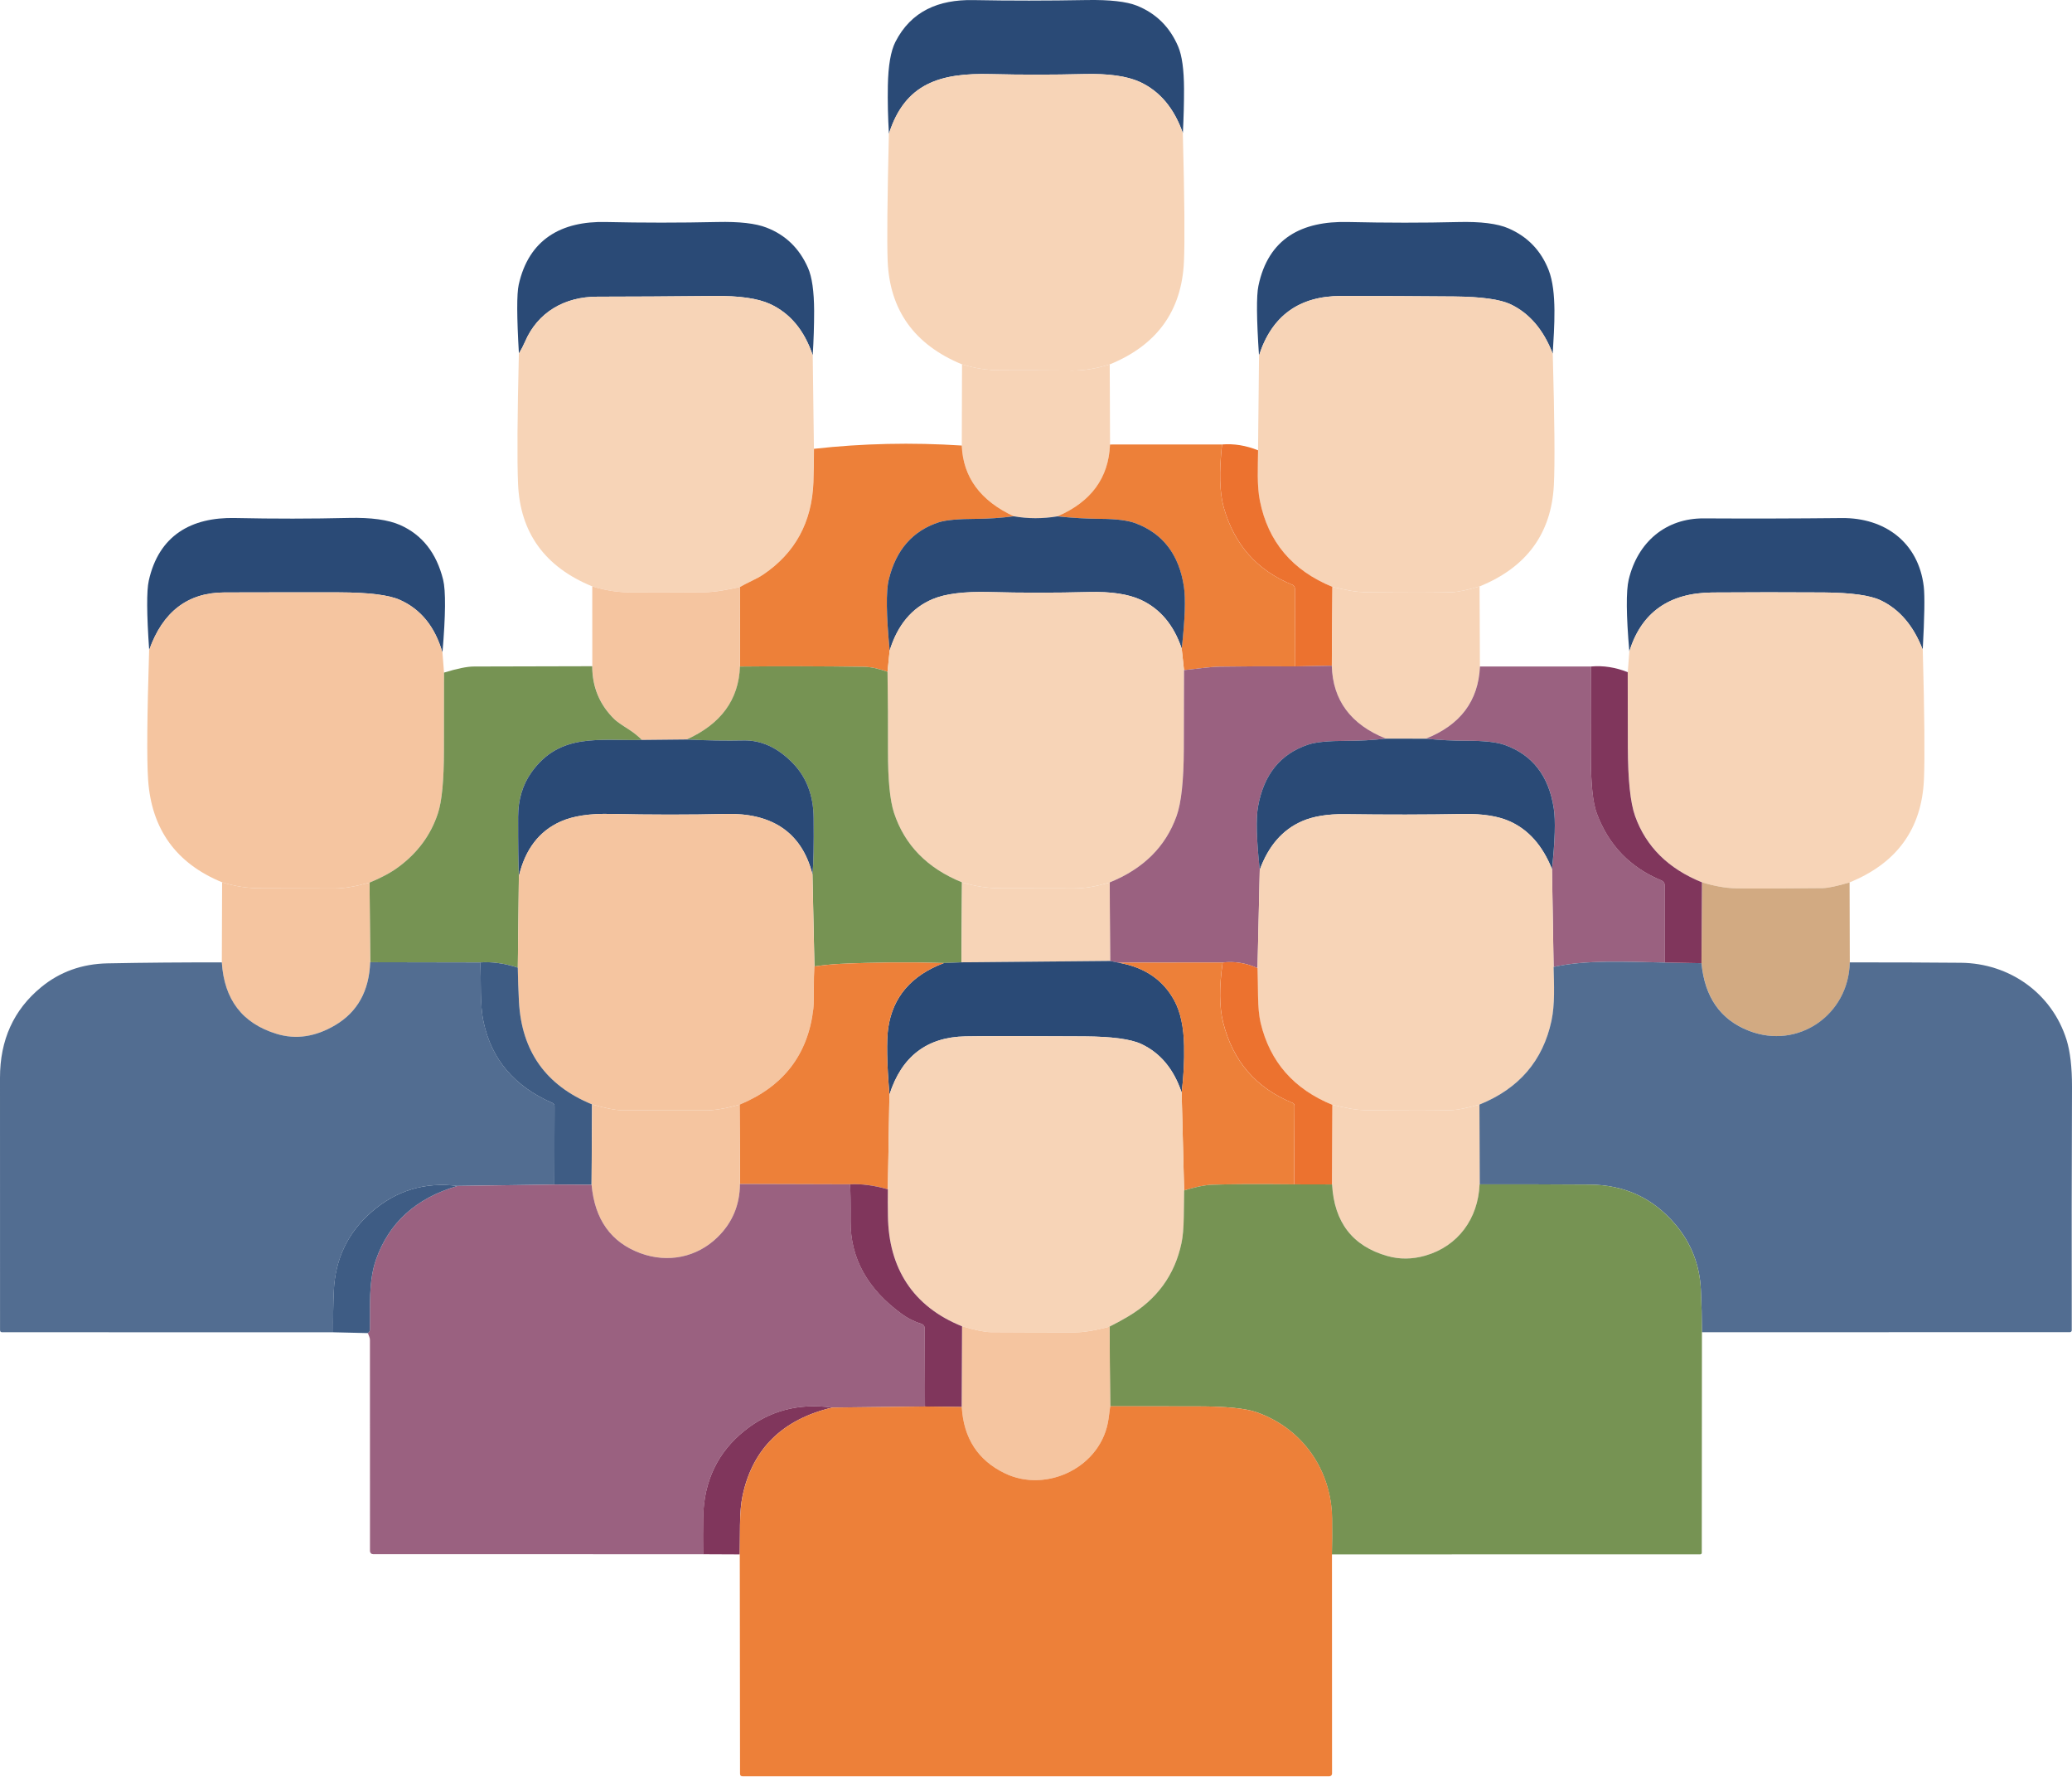 <?xml version="1.0" encoding="UTF-8"?>
<svg xmlns="http://www.w3.org/2000/svg" width="50" height="43" viewBox="0 0 50 43" fill="none">
  <path d="M28.544 3.211C28.333 2.61 27.987 2.198 27.504 1.976C27.194 1.835 26.745 1.772 26.156 1.787C25.404 1.806 24.656 1.806 23.914 1.788C22.692 1.756 21.84 2.007 21.451 3.227C21.427 2.836 21.418 2.449 21.425 2.067C21.434 1.584 21.495 1.233 21.606 1.013C21.986 0.266 22.652 -0.012 23.48 0.002C24.37 0.019 25.286 0.018 26.23 0.001C26.782 -0.008 27.183 0.037 27.435 0.137C27.898 0.323 28.231 0.652 28.432 1.126C28.524 1.343 28.57 1.681 28.572 2.142C28.573 2.491 28.563 2.847 28.544 3.211Z" fill="#2A4A76"></path>
  <path d="M28.543 3.211C28.584 4.783 28.593 5.818 28.57 6.315C28.516 7.503 27.919 8.329 26.777 8.794C26.451 8.894 26.155 8.943 25.89 8.941C25.313 8.937 24.736 8.935 24.16 8.935C23.836 8.936 23.52 8.888 23.212 8.791C22.064 8.317 21.466 7.482 21.42 6.288C21.402 5.823 21.412 4.802 21.45 3.227C21.839 2.007 22.691 1.756 23.913 1.788C24.656 1.806 25.403 1.806 26.155 1.787C26.744 1.772 27.194 1.835 27.503 1.976C27.986 2.198 28.333 2.61 28.543 3.211Z" fill="#F7D4B7"></path>
  <path d="M19.612 8.572C19.41 7.971 19.067 7.559 18.584 7.336C18.289 7.2 17.839 7.135 17.234 7.142C16.158 7.153 15.217 7.159 14.413 7.159C13.625 7.159 12.975 7.533 12.669 8.247C12.627 8.343 12.578 8.438 12.522 8.531C12.47 7.646 12.468 7.093 12.517 6.871C12.761 5.77 13.552 5.333 14.618 5.357C15.508 5.377 16.405 5.377 17.312 5.357C17.84 5.345 18.235 5.39 18.496 5.492C18.957 5.669 19.291 5.993 19.498 6.464C19.595 6.683 19.644 7.029 19.646 7.501C19.646 7.852 19.635 8.209 19.612 8.572Z" fill="#2A4A76"></path>
  <path d="M37.469 8.535C37.247 7.958 36.908 7.56 36.453 7.343C36.2 7.223 35.745 7.16 35.087 7.154C34.178 7.146 33.27 7.142 32.363 7.142C31.349 7.142 30.689 7.621 30.381 8.578C30.322 7.696 30.317 7.136 30.367 6.899C30.606 5.747 31.419 5.331 32.526 5.357C33.461 5.378 34.348 5.379 35.185 5.358C35.73 5.344 36.136 5.395 36.401 5.51C36.863 5.71 37.186 6.046 37.371 6.517C37.577 7.046 37.505 7.901 37.469 8.535Z" fill="#2A4A76"></path>
  <path d="M19.612 8.572L19.641 10.83C19.641 11.149 19.637 11.42 19.628 11.644C19.589 12.602 19.188 13.34 18.424 13.859C18.258 13.972 18.036 14.058 17.851 14.166C17.553 14.229 17.272 14.289 16.96 14.292C16.385 14.296 15.809 14.297 15.233 14.295C14.907 14.294 14.593 14.245 14.29 14.149C13.147 13.68 12.55 12.854 12.501 11.672C12.477 11.089 12.484 10.042 12.521 8.531C12.578 8.438 12.627 8.343 12.669 8.247C12.974 7.533 13.625 7.159 14.413 7.159C15.217 7.159 16.157 7.153 17.234 7.142C17.839 7.135 18.289 7.2 18.584 7.336C19.067 7.559 19.41 7.971 19.612 8.572Z" fill="#F7D4B7"></path>
  <path d="M37.47 8.535C37.514 10.137 37.523 11.191 37.497 11.7C37.438 12.871 36.841 13.688 35.705 14.15C35.414 14.237 35.193 14.283 35.041 14.289C34.706 14.301 34.032 14.302 33.019 14.292C32.863 14.29 32.718 14.277 32.584 14.253C32.439 14.226 32.296 14.196 32.153 14.162C31.184 13.766 30.6 13.074 30.401 12.086C30.326 11.717 30.354 11.264 30.358 10.866L30.382 8.578C30.69 7.621 31.351 7.142 32.364 7.142C33.272 7.142 34.179 7.146 35.088 7.154C35.746 7.16 36.202 7.223 36.454 7.343C36.909 7.56 37.248 7.958 37.47 8.535Z" fill="#F7D4B7"></path>
  <path d="M23.215 8.791C23.523 8.888 23.838 8.936 24.162 8.935C24.739 8.935 25.315 8.937 25.892 8.941C26.157 8.943 26.453 8.894 26.779 8.794L26.787 10.726C26.755 11.532 26.331 12.11 25.517 12.46C25.157 12.519 24.806 12.519 24.464 12.458C23.659 12.084 23.24 11.515 23.209 10.751L23.215 8.791Z" fill="#F7D4B7"></path>
  <path d="M23.209 10.751C23.24 11.515 23.659 12.084 24.464 12.458C24.158 12.498 23.855 12.518 23.555 12.52C23.124 12.521 22.825 12.549 22.658 12.602C22.025 12.808 21.621 13.269 21.447 13.986C21.378 14.267 21.386 14.838 21.469 15.7L21.418 16.21C21.212 16.142 21.052 16.092 20.83 16.09C19.843 16.076 18.852 16.074 17.857 16.084L17.852 14.166C18.038 14.058 18.26 13.972 18.425 13.859C19.189 13.34 19.59 12.602 19.629 11.644C19.638 11.42 19.642 11.149 19.642 10.83C20.817 10.699 22.006 10.673 23.209 10.751Z" fill="#ED8039"></path>
  <path d="M26.786 10.726L29.488 10.725C29.416 11.384 29.43 11.89 29.53 12.243C29.783 13.142 30.335 13.764 31.183 14.11C31.202 14.118 31.218 14.131 31.23 14.148C31.241 14.165 31.247 14.185 31.247 14.206L31.254 16.08C30.645 16.075 30.038 16.078 29.433 16.087C29.147 16.093 28.864 16.142 28.572 16.17L28.516 15.651C28.595 14.944 28.612 14.444 28.568 14.153C28.451 13.384 28.063 12.875 27.404 12.627C27.22 12.558 26.941 12.522 26.568 12.52C26.227 12.518 25.876 12.498 25.516 12.46C26.33 12.11 26.754 11.532 26.786 10.726Z" fill="#ED8039"></path>
  <path d="M29.49 10.725C29.775 10.702 30.064 10.748 30.359 10.866C30.356 11.264 30.328 11.717 30.403 12.086C30.601 13.074 31.185 13.766 32.155 14.162L32.14 16.064L31.255 16.08L31.248 14.206C31.249 14.185 31.242 14.165 31.231 14.148C31.22 14.131 31.204 14.118 31.185 14.11C30.336 13.764 29.785 13.142 29.531 12.243C29.431 11.89 29.418 11.384 29.49 10.725Z" fill="#EC722F"></path>
  <path d="M24.464 12.458C24.806 12.519 25.156 12.519 25.517 12.46C25.877 12.498 26.228 12.518 26.569 12.52C26.942 12.522 27.221 12.558 27.405 12.627C28.064 12.875 28.452 13.384 28.569 14.153C28.613 14.444 28.596 14.944 28.517 15.651C28.325 15.082 27.997 14.69 27.532 14.475C27.229 14.335 26.81 14.272 26.275 14.286C25.459 14.307 24.657 14.307 23.868 14.286C23.268 14.271 22.815 14.327 22.509 14.456C22.005 14.667 21.659 15.082 21.469 15.7C21.386 14.838 21.378 14.267 21.447 13.986C21.621 13.269 22.024 12.808 22.657 12.602C22.825 12.549 23.124 12.521 23.555 12.52C23.855 12.518 24.158 12.498 24.464 12.458Z" fill="#2A4A76"></path>
  <path d="M10.677 15.747C10.498 15.124 10.155 14.699 9.646 14.474C9.378 14.355 8.891 14.296 8.184 14.294C7.261 14.293 6.336 14.293 5.411 14.296C4.53 14.299 3.926 14.762 3.6 15.685C3.539 14.813 3.536 14.255 3.59 14.013C3.832 12.92 4.615 12.476 5.674 12.5C6.614 12.52 7.529 12.519 8.417 12.498C8.955 12.485 9.367 12.542 9.654 12.668C10.187 12.904 10.533 13.344 10.693 13.987C10.759 14.257 10.754 14.843 10.677 15.747Z" fill="#2A4A76"></path>
  <path d="M46.398 15.677C46.176 15.101 45.839 14.704 45.385 14.487C45.131 14.365 44.673 14.302 44.011 14.296C43.114 14.29 42.217 14.291 41.32 14.297C40.276 14.306 39.608 14.78 39.318 15.719C39.242 14.844 39.237 14.265 39.303 13.985C39.52 13.079 40.198 12.502 41.118 12.509C42.208 12.515 43.317 12.513 44.445 12.501C45.48 12.49 46.297 13.087 46.423 14.155C46.449 14.382 46.441 14.89 46.398 15.677Z" fill="#2A4A76"></path>
  <path d="M14.292 14.149C14.595 14.245 14.909 14.294 15.235 14.295C15.811 14.297 16.387 14.296 16.962 14.292C17.274 14.289 17.555 14.229 17.853 14.166L17.857 16.084C17.827 16.885 17.398 17.471 16.571 17.844L15.494 17.855C15.395 17.758 15.287 17.672 15.169 17.597C14.996 17.487 14.884 17.408 14.833 17.36C14.474 17.011 14.294 16.584 14.293 16.076L14.292 14.149Z" fill="#F5C5A0"></path>
  <path d="M35.704 14.15L35.712 16.083C35.673 16.916 35.237 17.496 34.403 17.825L33.446 17.824C32.596 17.485 32.16 16.899 32.138 16.064L32.152 14.162C32.295 14.196 32.439 14.226 32.583 14.253C32.717 14.277 32.862 14.29 33.018 14.292C34.031 14.302 34.705 14.301 35.04 14.289C35.192 14.283 35.413 14.237 35.704 14.15Z" fill="#F7D4B7"></path>
  <path d="M10.677 15.747L10.715 16.23C10.714 16.849 10.713 17.469 10.713 18.093C10.713 18.826 10.664 19.339 10.566 19.631C10.393 20.151 10.076 20.581 9.613 20.923C9.432 21.057 9.201 21.181 8.918 21.297C8.57 21.393 8.285 21.441 8.063 21.439C7.477 21.436 6.891 21.434 6.306 21.434C5.98 21.435 5.665 21.387 5.36 21.29C4.25 20.834 3.655 20.009 3.574 18.814C3.54 18.323 3.549 17.28 3.599 15.685C3.926 14.762 4.53 14.299 5.411 14.296C6.336 14.293 7.26 14.293 8.184 14.294C8.89 14.296 9.378 14.355 9.646 14.474C10.154 14.699 10.498 15.124 10.677 15.747Z" fill="#F5C5A0"></path>
  <path d="M28.516 15.651L28.571 16.17C28.571 16.805 28.569 17.442 28.567 18.081C28.564 18.837 28.505 19.375 28.391 19.694C28.127 20.432 27.589 20.965 26.777 21.293C26.456 21.39 26.17 21.438 25.918 21.437C25.332 21.436 24.746 21.435 24.16 21.434C23.84 21.434 23.524 21.386 23.213 21.291C22.377 20.951 21.83 20.393 21.573 19.616C21.474 19.314 21.425 18.813 21.427 18.112C21.429 17.475 21.426 16.841 21.416 16.21L21.467 15.7C21.657 15.082 22.004 14.667 22.507 14.456C22.813 14.327 23.266 14.271 23.867 14.286C24.655 14.307 25.458 14.307 26.274 14.286C26.809 14.272 27.227 14.335 27.53 14.475C27.995 14.69 28.324 15.082 28.516 15.651Z" fill="#F7D4B7"></path>
  <path d="M46.399 15.677C46.441 17.25 46.45 18.296 46.427 18.814C46.373 20.001 45.775 20.828 44.632 21.293C44.327 21.383 44.11 21.429 43.983 21.43C42.866 21.442 42.164 21.444 41.877 21.435C41.632 21.428 41.363 21.38 41.072 21.291C40.259 20.962 39.72 20.428 39.458 19.69C39.343 19.368 39.285 18.814 39.284 18.028C39.282 17.423 39.281 16.821 39.28 16.22L39.318 15.719C39.609 14.78 40.276 14.306 41.32 14.297C42.217 14.291 43.115 14.29 44.012 14.296C44.674 14.302 45.132 14.365 45.386 14.487C45.839 14.704 46.177 15.101 46.399 15.677Z" fill="#F7D4B7"></path>
  <path d="M14.291 16.076C14.292 16.584 14.472 17.011 14.831 17.36C14.882 17.408 14.994 17.487 15.167 17.597C15.285 17.672 15.393 17.758 15.492 17.855C14.479 17.882 13.513 17.668 12.825 18.636C12.611 18.938 12.503 19.294 12.502 19.706C12.502 20.401 12.508 20.878 12.521 21.138L12.496 23.349C12.171 23.245 11.868 23.203 11.587 23.224L8.932 23.219L8.918 21.297C9.201 21.181 9.432 21.057 9.613 20.923C10.076 20.581 10.394 20.151 10.566 19.631C10.664 19.339 10.713 18.826 10.713 18.093C10.713 17.469 10.714 16.849 10.715 16.23C11.033 16.132 11.274 16.083 11.439 16.083C12.39 16.081 13.34 16.078 14.291 16.076Z" fill="#769353"></path>
  <path d="M32.138 16.064C32.161 16.899 32.597 17.485 33.446 17.824C33.123 17.86 32.804 17.877 32.491 17.877C32.059 17.877 31.753 17.906 31.574 17.966C30.903 18.187 30.497 18.686 30.358 19.463C30.306 19.753 30.32 20.262 30.4 20.989L30.345 23.362C30.071 23.237 29.791 23.192 29.504 23.226L26.986 23.229L26.787 23.188L26.777 21.293C27.589 20.965 28.127 20.432 28.391 19.694C28.506 19.375 28.564 18.837 28.567 18.081C28.57 17.442 28.571 16.805 28.572 16.17C28.864 16.142 29.146 16.093 29.432 16.087C30.038 16.078 30.645 16.075 31.253 16.08L32.138 16.064Z" fill="#9A6180"></path>
  <path d="M17.856 16.084C18.851 16.074 19.842 16.076 20.829 16.09C21.051 16.092 21.21 16.142 21.417 16.21C21.427 16.841 21.43 17.475 21.428 18.112C21.426 18.812 21.475 19.314 21.574 19.616C21.831 20.393 22.377 20.951 23.214 21.291L23.201 23.221L22.781 23.238C21.909 23.214 21.077 23.221 20.284 23.258C20.084 23.268 19.874 23.288 19.654 23.32L19.606 21.099C19.632 20.84 19.641 20.385 19.634 19.734C19.628 19.191 19.459 18.749 19.126 18.409C18.764 18.038 18.368 17.858 17.94 17.867C17.527 17.876 17.07 17.869 16.569 17.844C17.397 17.471 17.826 16.885 17.856 16.084Z" fill="#769353"></path>
  <path d="M35.713 16.083H38.393C38.39 16.802 38.389 17.518 38.389 18.231C38.389 18.902 38.437 19.366 38.532 19.623C38.817 20.392 39.338 20.933 40.094 21.246C40.147 21.269 40.173 21.308 40.173 21.365L40.174 23.226C39.17 23.209 38.296 23.158 37.491 23.332L37.452 20.971C37.526 20.282 37.54 19.795 37.496 19.51C37.376 18.719 36.976 18.206 36.297 17.971C36.109 17.906 35.808 17.874 35.393 17.875C35.069 17.875 34.739 17.858 34.404 17.825C35.238 17.496 35.675 16.916 35.713 16.083Z" fill="#9A6180"></path>
  <path d="M33.446 17.824L34.403 17.825C34.738 17.858 35.068 17.875 35.392 17.875C35.807 17.874 36.108 17.906 36.296 17.971C36.975 18.206 37.375 18.719 37.495 19.51C37.539 19.795 37.525 20.282 37.451 20.971C37.226 20.408 36.888 20.024 36.435 19.82C36.153 19.693 35.78 19.634 35.317 19.642C34.403 19.659 33.451 19.66 32.463 19.646C32.037 19.64 31.687 19.698 31.412 19.819C30.946 20.025 30.608 20.415 30.399 20.989C30.32 20.262 30.306 19.753 30.358 19.463C30.497 18.686 30.902 18.187 31.573 17.966C31.753 17.906 32.058 17.877 32.491 17.877C32.804 17.877 33.122 17.86 33.446 17.824Z" fill="#2A4A76"></path>
  <path d="M15.493 17.855L16.569 17.844C17.07 17.869 17.527 17.876 17.94 17.867C18.368 17.858 18.764 18.038 19.126 18.409C19.459 18.749 19.629 19.191 19.634 19.734C19.641 20.385 19.632 20.84 19.606 21.099C19.34 20.036 18.567 19.616 17.527 19.641C16.639 19.662 15.71 19.662 14.742 19.64C14.235 19.628 13.83 19.689 13.527 19.825C13.012 20.054 12.677 20.492 12.522 21.138C12.509 20.878 12.502 20.401 12.503 19.706C12.504 19.294 12.611 18.938 12.825 18.636C13.514 17.668 14.479 17.882 15.493 17.855Z" fill="#2A4A76"></path>
  <path d="M19.605 21.099L19.653 23.32C19.642 23.486 19.637 23.657 19.639 23.832C19.642 24.07 19.637 24.24 19.626 24.342C19.499 25.446 18.905 26.217 17.846 26.655C17.516 26.748 17.24 26.794 17.018 26.794C16.339 26.795 15.66 26.793 14.981 26.788C14.839 26.787 14.607 26.741 14.287 26.649C13.175 26.193 12.587 25.367 12.523 24.169C12.507 23.883 12.498 23.61 12.495 23.349L12.521 21.138C12.675 20.492 13.011 20.054 13.526 19.825C13.829 19.689 14.234 19.628 14.74 19.64C15.709 19.662 16.637 19.662 17.526 19.641C18.566 19.616 19.339 20.036 19.605 21.099Z" fill="#F5C5A0"></path>
  <path d="M37.451 20.971L37.49 23.332C37.501 23.761 37.523 24.236 37.439 24.632C37.232 25.596 36.652 26.27 35.7 26.654C35.393 26.738 35.173 26.782 35.041 26.787C34.714 26.8 34.04 26.801 33.019 26.79C32.862 26.789 32.717 26.776 32.583 26.751C32.439 26.724 32.296 26.694 32.154 26.661C31.221 26.282 30.643 25.622 30.419 24.683C30.38 24.516 30.359 24.297 30.356 24.027C30.354 23.803 30.35 23.581 30.345 23.362L30.399 20.989C30.608 20.415 30.946 20.025 31.412 19.819C31.687 19.698 32.037 19.64 32.463 19.646C33.452 19.66 34.403 19.659 35.317 19.642C35.78 19.634 36.153 19.693 36.435 19.82C36.888 20.024 37.226 20.408 37.451 20.971Z" fill="#F7D4B7"></path>
  <path d="M5.36 21.29C5.665 21.387 5.98 21.435 6.306 21.434C6.891 21.434 7.477 21.436 8.063 21.439C8.285 21.441 8.57 21.393 8.918 21.297L8.932 23.219C8.906 23.911 8.627 24.416 8.094 24.734C7.614 25.02 7.139 25.091 6.669 24.946C5.847 24.694 5.408 24.119 5.353 23.223L5.36 21.29Z" fill="#F5C5A0"></path>
  <path d="M23.214 21.291C23.526 21.386 23.842 21.434 24.162 21.434C24.748 21.435 25.334 21.436 25.919 21.437C26.172 21.438 26.458 21.39 26.779 21.293L26.789 23.188L23.202 23.221L23.214 21.291Z" fill="#F7D4B7"></path>
  <path d="M41.073 21.291C41.364 21.38 41.632 21.428 41.877 21.435C42.165 21.444 42.867 21.442 43.983 21.43C44.11 21.429 44.327 21.383 44.633 21.293L44.638 23.223C44.615 24.484 43.392 25.34 42.199 24.871C41.518 24.604 41.139 24.061 41.06 23.242L41.073 21.291Z" fill="#D2AA82"></path>
  <path d="M26.986 23.229C27.617 23.337 28.068 23.642 28.34 24.147C28.486 24.418 28.565 24.781 28.574 25.235C28.582 25.61 28.562 25.986 28.515 26.364C28.325 25.797 28 25.407 27.541 25.192C27.287 25.073 26.828 25.012 26.166 25.008C24.713 24.999 23.756 24.999 23.296 25.008C22.367 25.025 21.757 25.493 21.464 26.412C21.4 25.652 21.39 25.118 21.433 24.812C21.541 24.06 21.99 23.535 22.78 23.238L23.201 23.221L26.788 23.188L26.986 23.229Z" fill="#2A4A76"></path>
  <path d="M5.353 23.223C5.409 24.119 5.848 24.694 6.67 24.946C7.139 25.091 7.614 25.02 8.095 24.734C8.628 24.416 8.907 23.911 8.933 23.219L11.588 23.224C11.619 23.707 11.575 24.211 11.669 24.656C11.861 25.562 12.414 26.215 13.329 26.614C13.365 26.63 13.383 26.659 13.383 26.699L13.378 28.584L11.04 28.617C10.254 28.518 9.565 28.725 8.973 29.238C8.397 29.738 8.091 30.374 8.056 31.146C8.041 31.475 8.036 31.809 8.04 32.148L0.052 32.147C0.018 32.147 0.001 32.13 0.001 32.096C0.002 29.881 0.001 27.852 1.25245e-06 26.008C-0.001 25.095 0.33 24.366 0.992 23.822C1.444 23.45 1.979 23.258 2.596 23.246C3.511 23.228 4.431 23.221 5.353 23.223Z" fill="#526D91"></path>
  <path d="M11.587 23.224C11.868 23.203 12.171 23.245 12.495 23.349C12.498 23.61 12.508 23.883 12.523 24.169C12.587 25.367 13.175 26.193 14.287 26.649L14.275 28.59L13.377 28.584L13.382 26.699C13.382 26.659 13.364 26.63 13.328 26.614C12.413 26.215 11.86 25.562 11.668 24.656C11.573 24.212 11.618 23.707 11.587 23.224Z" fill="#3E5C84"></path>
  <path d="M22.78 23.238C21.989 23.535 21.54 24.06 21.433 24.812C21.39 25.118 21.4 25.652 21.463 26.412L21.425 28.698C21.088 28.602 20.784 28.562 20.513 28.578L17.856 28.57L17.847 26.655C18.906 26.217 19.499 25.446 19.627 24.342C19.638 24.24 19.642 24.07 19.64 23.832C19.638 23.656 19.642 23.486 19.653 23.32C19.874 23.289 20.084 23.268 20.284 23.258C21.077 23.221 21.909 23.214 22.78 23.238Z" fill="#ED8039"></path>
  <path d="M26.985 23.229L29.503 23.226C29.418 23.82 29.422 24.302 29.515 24.673C29.75 25.606 30.308 26.253 31.188 26.612C31.203 26.618 31.215 26.628 31.224 26.641C31.232 26.654 31.237 26.669 31.237 26.684L31.227 28.579C30.314 28.57 29.651 28.573 29.237 28.589C29.072 28.596 28.851 28.641 28.574 28.725L28.514 26.364C28.561 25.986 28.581 25.61 28.573 25.235C28.564 24.781 28.485 24.418 28.339 24.147C28.067 23.642 27.616 23.337 26.985 23.229Z" fill="#ED8039"></path>
  <path d="M29.505 23.226C29.792 23.192 30.073 23.237 30.346 23.362C30.352 23.581 30.355 23.803 30.358 24.027C30.361 24.297 30.382 24.516 30.421 24.683C30.645 25.622 31.223 26.282 32.155 26.661L32.148 28.581L31.229 28.579L31.239 26.684C31.239 26.669 31.235 26.654 31.226 26.641C31.217 26.628 31.205 26.618 31.19 26.612C30.31 26.252 29.752 25.606 29.517 24.673C29.424 24.302 29.42 23.82 29.505 23.226Z" fill="#EC722F"></path>
  <path d="M40.173 23.226L41.059 23.242C41.137 24.061 41.516 24.604 42.197 24.871C43.39 25.34 44.613 24.484 44.637 23.223C45.535 23.221 46.428 23.224 47.316 23.232C48.495 23.242 49.517 23.97 49.868 25.089C49.957 25.374 50.001 25.755 50 26.23C49.992 28.182 49.99 30.139 49.994 32.101C49.994 32.113 49.99 32.124 49.981 32.132C49.973 32.14 49.962 32.145 49.951 32.145L41.07 32.147C41.069 31.796 41.06 31.453 41.044 31.118C41.016 30.523 40.812 29.999 40.431 29.548C39.894 28.911 39.203 28.59 38.361 28.585C37.481 28.579 36.596 28.577 35.705 28.579L35.7 26.654C36.653 26.27 37.232 25.596 37.439 24.632C37.524 24.236 37.501 23.761 37.49 23.332C38.295 23.158 39.17 23.209 40.173 23.226Z" fill="#526D91"></path>
  <path d="M28.515 26.364L28.575 28.725C28.572 28.936 28.569 29.148 28.566 29.363C28.563 29.63 28.544 29.841 28.512 29.995C28.349 30.765 27.918 31.357 27.218 31.77C27.055 31.866 26.907 31.947 26.774 32.012C26.429 32.105 26.144 32.151 25.918 32.151C25.249 32.151 24.579 32.149 23.91 32.145C23.765 32.144 23.534 32.097 23.217 32.004C22.028 31.527 21.445 30.596 21.428 29.343C21.425 29.118 21.424 28.903 21.425 28.698L21.463 26.412C21.757 25.493 22.367 25.025 23.296 25.008C23.756 24.999 24.713 24.999 26.166 25.008C26.828 25.012 27.286 25.073 27.541 25.192C28 25.407 28.325 25.797 28.515 26.364Z" fill="#F7D4B7"></path>
  <path d="M14.289 26.649C14.608 26.741 14.84 26.787 14.983 26.788C15.661 26.793 16.34 26.795 17.019 26.794C17.242 26.794 17.518 26.748 17.847 26.655L17.856 28.57C17.853 29.078 17.673 29.505 17.317 29.852C16.817 30.342 16.116 30.484 15.455 30.24C14.745 29.978 14.352 29.428 14.276 28.59L14.289 26.649Z" fill="#F5C5A0"></path>
  <path d="M35.701 26.654L35.705 28.579C35.671 29.407 35.185 30.072 34.395 30.299C34.08 30.389 33.774 30.392 33.477 30.307C32.641 30.069 32.197 29.494 32.147 28.581L32.154 26.661C32.296 26.694 32.44 26.724 32.584 26.751C32.718 26.776 32.863 26.789 33.019 26.79C34.041 26.801 34.715 26.8 35.041 26.787C35.174 26.782 35.394 26.738 35.701 26.654Z" fill="#F7D4B7"></path>
  <path d="M17.856 28.57L20.513 28.578C20.525 28.724 20.53 29.022 20.527 29.472C20.521 30.363 20.937 31.11 21.774 31.715C21.913 31.815 22.066 31.892 22.232 31.944C22.287 31.961 22.314 31.998 22.314 32.054L22.322 33.939L20.082 33.965C19.274 33.853 18.57 34.039 17.968 34.522C17.318 35.043 16.985 35.74 16.97 36.613C16.965 36.905 16.964 37.202 16.968 37.504L9.003 37.502C8.983 37.502 8.964 37.495 8.95 37.481C8.936 37.467 8.928 37.448 8.928 37.429C8.929 35.735 8.929 34.037 8.927 32.334C8.927 32.305 8.921 32.277 8.909 32.249C8.899 32.224 8.888 32.196 8.877 32.168L8.9 32.147C8.917 32.132 8.925 32.113 8.925 32.091C8.935 31.529 8.889 30.923 9.072 30.398C9.385 29.503 10.04 28.91 11.04 28.617L13.377 28.584L14.276 28.59C14.352 29.428 14.745 29.978 15.454 30.24C16.116 30.484 16.817 30.342 17.317 29.852C17.672 29.505 17.852 29.078 17.856 28.57Z" fill="#9A6180"></path>
  <path d="M11.039 28.617C10.04 28.91 9.384 29.503 9.072 30.398C8.889 30.923 8.935 31.529 8.925 32.091C8.925 32.113 8.916 32.132 8.9 32.147L8.877 32.168L8.04 32.148C8.035 31.809 8.04 31.475 8.055 31.146C8.09 30.374 8.396 29.738 8.973 29.238C9.564 28.725 10.253 28.518 11.039 28.617Z" fill="#3E5C84"></path>
  <path d="M31.227 28.579L32.145 28.581C32.196 29.494 32.639 30.069 33.476 30.307C33.773 30.392 34.079 30.389 34.394 30.299C35.184 30.072 35.67 29.407 35.704 28.579C36.596 28.577 37.481 28.579 38.36 28.585C39.203 28.59 39.893 28.911 40.43 29.548C40.811 29.999 41.016 30.523 41.044 31.118C41.06 31.453 41.068 31.796 41.07 32.147L41.066 37.471C41.066 37.48 41.062 37.489 41.056 37.495C41.049 37.502 41.041 37.505 41.032 37.506L32.14 37.508C32.147 37.239 32.148 36.949 32.144 36.641C32.129 35.473 31.431 34.467 30.321 34.077C30.055 33.984 29.586 33.937 28.916 33.936C28.215 33.935 27.506 33.934 26.789 33.934L26.773 32.012C26.906 31.947 27.054 31.866 27.218 31.77C27.918 31.357 28.349 30.765 28.511 29.995C28.544 29.841 28.562 29.63 28.566 29.363C28.568 29.148 28.571 28.936 28.575 28.725C28.851 28.641 29.072 28.596 29.237 28.589C29.651 28.573 30.314 28.57 31.227 28.579Z" fill="#769353"></path>
  <path d="M23.218 32.004C23.535 32.097 23.766 32.144 23.911 32.145C24.581 32.149 25.25 32.151 25.92 32.151C26.145 32.151 26.43 32.105 26.776 32.012L26.791 33.933C26.779 34.028 26.765 34.128 26.751 34.233C26.593 35.399 25.256 36.041 24.246 35.55C23.598 35.237 23.253 34.704 23.209 33.951L23.218 32.004Z" fill="#F5C5A0"></path>
  <path fill-rule="evenodd" clip-rule="evenodd" d="M38.392 16.083C38.689 16.056 38.984 16.102 39.279 16.22C39.28 16.821 39.281 17.423 39.282 18.028C39.284 18.814 39.342 19.368 39.456 19.69C39.719 20.428 40.257 20.962 41.071 21.291L41.059 23.242L40.173 23.226L40.172 21.365C40.172 21.308 40.146 21.269 40.094 21.246C39.337 20.933 38.816 20.392 38.531 19.623C38.436 19.366 38.389 18.902 38.389 18.231C38.388 17.518 38.389 16.802 38.392 16.083ZM20.512 28.578C20.783 28.562 21.088 28.602 21.425 28.698C21.423 28.903 21.424 29.118 21.427 29.343C21.444 30.596 22.027 31.527 23.216 32.004L23.207 33.951L22.321 33.939L22.313 32.054C22.313 31.998 22.286 31.961 22.232 31.944C22.065 31.892 21.912 31.815 21.773 31.715C20.936 31.11 20.52 30.363 20.526 29.472C20.529 29.022 20.524 28.724 20.512 28.578ZM17.918 36.097C18.157 34.962 18.879 34.251 20.082 33.965C19.274 33.853 18.569 34.039 17.968 34.522C17.318 35.043 16.985 35.74 16.969 36.613C16.964 36.905 16.963 37.202 16.967 37.504L17.851 37.508C17.852 37.272 17.854 37.036 17.857 36.799C17.86 36.511 17.88 36.276 17.918 36.097Z" fill="#80365C"></path>
  <path d="M22.323 33.939L23.209 33.951C23.253 34.704 23.599 35.237 24.246 35.55C25.256 36.041 26.593 35.399 26.751 34.233C26.765 34.128 26.779 34.028 26.791 33.933C27.508 33.934 28.217 33.935 28.918 33.936C29.588 33.937 30.057 33.984 30.323 34.077C31.433 34.467 32.131 35.473 32.147 36.641C32.15 36.949 32.149 37.238 32.142 37.508L32.144 42.798C32.144 42.815 32.138 42.831 32.125 42.843C32.113 42.855 32.097 42.862 32.08 42.862H17.919C17.879 42.862 17.858 42.842 17.858 42.801L17.852 37.508C17.853 37.272 17.855 37.036 17.858 36.799C17.861 36.511 17.882 36.276 17.919 36.097C18.159 34.962 18.88 34.251 20.083 33.965L22.323 33.939Z" fill="#ED8039"></path>
</svg>
